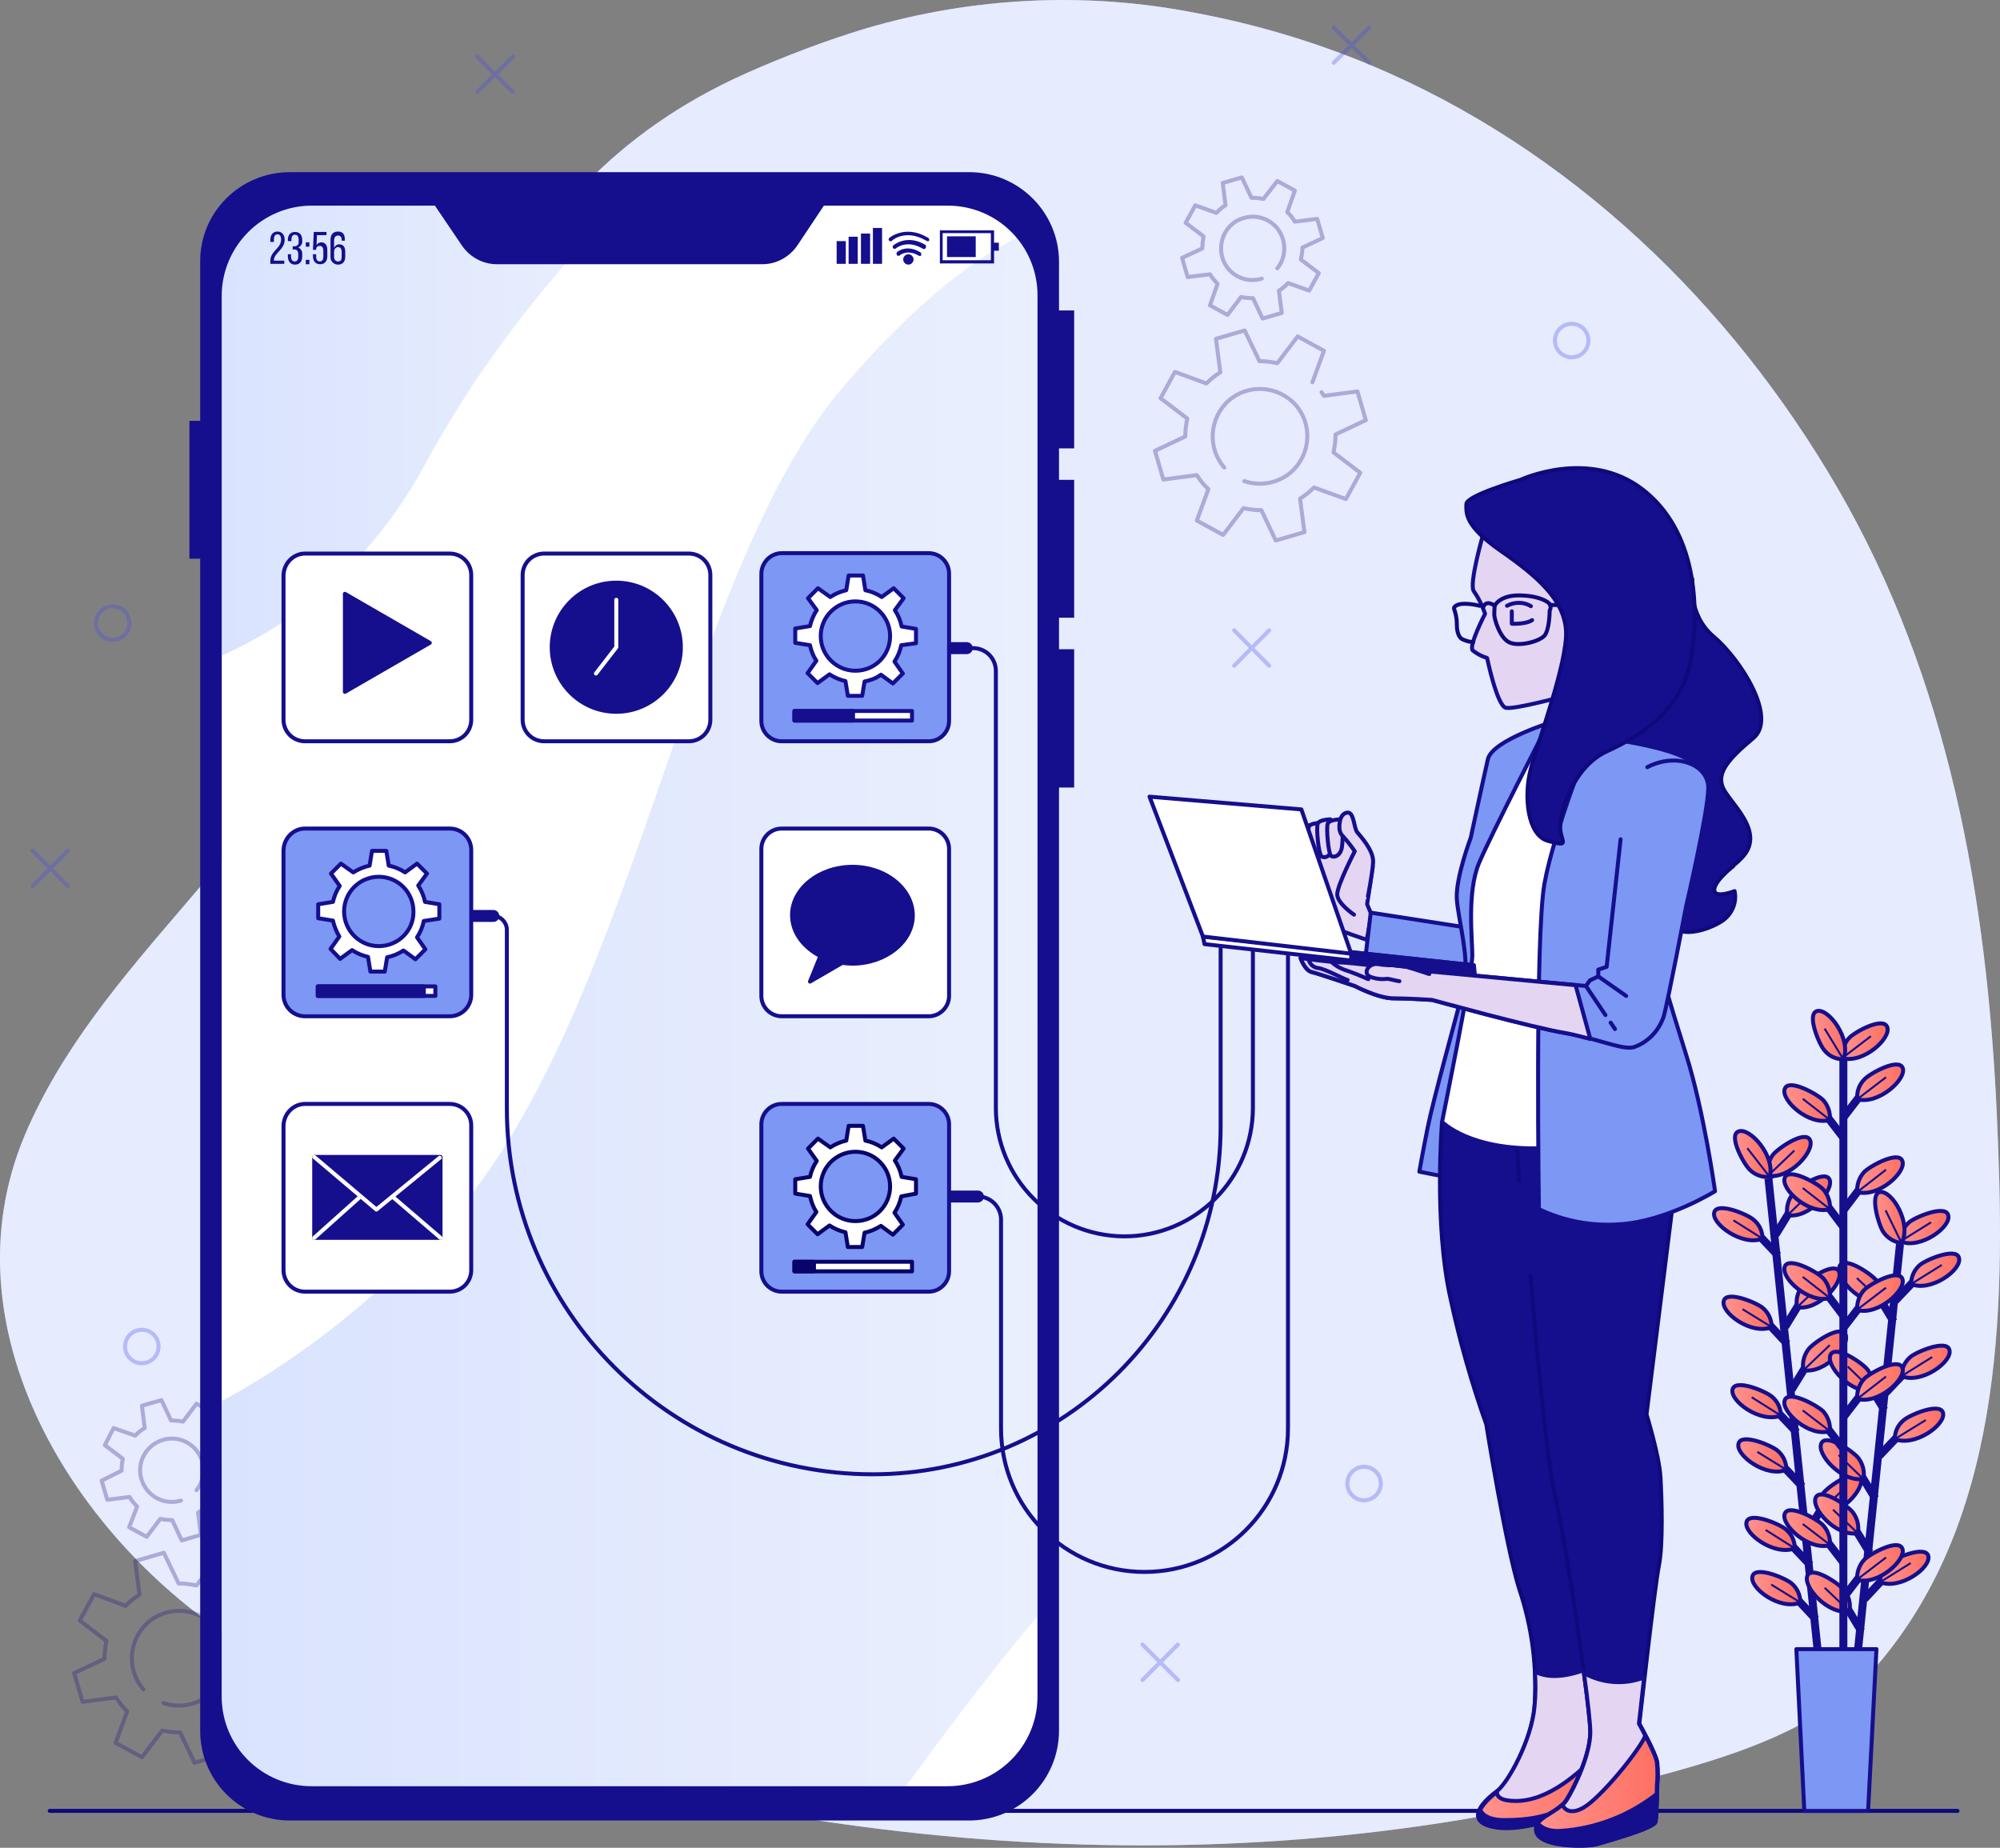 <svg xmlns="http://www.w3.org/2000/svg" xmlns:xlink="http://www.w3.org/1999/xlink" id="Layer_1" data-name="Layer 1" viewBox="0 0 501.84 463.65"><rect x="0" y="0" width="501.84" height="463.65" fill="#808080" stroke="none"/><defs><style>      .cls-1 {        fill: #acbdf9;      }      .cls-1, .cls-2, .cls-3, .cls-4, .cls-5, .cls-6 {        stroke-width: 0px;      }      .cls-7 {        fill: #09046a;      }      .cls-7, .cls-8, .cls-9, .cls-10, .cls-11, .cls-12, .cls-13, .cls-14, .cls-15, .cls-16, .cls-17, .cls-18, .cls-19, .cls-20, .cls-21, .cls-22 {        stroke-linecap: round;        stroke-linejoin: round;      }      .cls-7, .cls-22 {        stroke: #09046a;      }      .cls-8 {        stroke-width: 3px;      }      .cls-8, .cls-23, .cls-24, .cls-25, .cls-26, .cls-27, .cls-28, .cls-29, .cls-11, .cls-30, .cls-31, .cls-32, .cls-33, .cls-34, .cls-35, .cls-36, .cls-37, .cls-38, .cls-39, .cls-12, .cls-40, .cls-41, .cls-42, .cls-14, .cls-15, .cls-43, .cls-44, .cls-45, .cls-16, .cls-46, .cls-17, .cls-47, .cls-48, .cls-19, .cls-49, .cls-50, .cls-51, .cls-52, .cls-53, .cls-54, .cls-55, .cls-56, .cls-57, .cls-58, .cls-59 {        stroke: #150f8e;      }      .cls-8, .cls-9, .cls-10, .cls-41, .cls-13, .cls-16, .cls-20, .cls-21, .cls-52 {        fill: none;      }      .cls-23 {        fill: url(#linear-gradient-29);      }      .cls-24 {        fill: url(#linear-gradient-37);      }      .cls-2 {        fill: url(#linear-gradient);      }      .cls-25 {        fill: url(#linear-gradient-21);      }      .cls-26 {        fill: url(#linear-gradient-22);      }      .cls-9 {        stroke-width: 1px;      }      .cls-9, .cls-10 {        stroke: #4246ea;      }      .cls-27 {        fill: url(#linear-gradient-10);      }      .cls-28 {        fill: url(#linear-gradient-9);      }      .cls-29 {        fill: url(#linear-gradient-32);      }      .cls-11 {        fill: url(#linear-gradient-39);      }      .cls-30 {        fill: url(#linear-gradient-19);      }      .cls-31 {        fill: url(#linear-gradient-13);      }      .cls-32 {        fill: url(#linear-gradient-18);      }      .cls-33 {        fill: url(#linear-gradient-26);      }      .cls-3 {        opacity: .7;      }      .cls-3, .cls-17, .cls-4, .cls-22 {        fill: #fff;      }      .cls-3, .cls-20 {        isolation: isolate;      }      .cls-34 {        fill: url(#linear-gradient-11);      }      .cls-35 {        fill: url(#linear-gradient-15);      }      .cls-36 {        fill: url(#linear-gradient-24);      }      .cls-37 {        fill: url(#linear-gradient-27);      }      .cls-38 {        fill: url(#linear-gradient-28);      }      .cls-39 {        fill: url(#linear-gradient-17);      }      .cls-12, .cls-18, .cls-6 {        fill: #150f8e;      }      .cls-40 {        fill: url(#linear-gradient-30);      }      .cls-41 {        stroke-width: .5px;      }      .cls-13 {        stroke: #fff;      }      .cls-42 {        fill: url(#linear-gradient-35);      }      .cls-14 {        fill: url(#linear-gradient-38);      }      .cls-15 {        fill: #e4d6f2;      }      .cls-43 {        fill: url(#linear-gradient-8);      }      .cls-44 {        fill: url(#linear-gradient-31);      }      .cls-60, .cls-20 {        opacity: .3;      }      .cls-45 {        fill: url(#linear-gradient-23);      }      .cls-46 {        fill: url(#linear-gradient-6);      }      .cls-47 {        fill: url(#linear-gradient-34);      }      .cls-5 {        fill: url(#linear-gradient-2);      }      .cls-18, .cls-21 {        stroke: #0f097d;      }      .cls-48 {        fill: url(#linear-gradient-12);      }      .cls-19 {        fill: #7d97f4;      }      .cls-49 {        fill: url(#linear-gradient-5);      }      .cls-50 {        fill: url(#linear-gradient-36);      }      .cls-51 {        fill: url(#linear-gradient-20);      }      .cls-20 {        stroke: #23117f;      }      .cls-52 {        stroke-width: 2px;      }      .cls-53 {        fill: url(#linear-gradient-25);      }      .cls-54 {        fill: url(#linear-gradient-14);      }      .cls-55 {        fill: url(#linear-gradient-3);      }      .cls-56 {        fill: url(#linear-gradient-16);      }      .cls-57 {        fill: url(#linear-gradient-33);      }      .cls-58 {        fill: url(#linear-gradient-4);      }      .cls-59 {        fill: url(#linear-gradient-7);      }    </style><linearGradient id="linear-gradient" x1="-78.64" y1="870.01" x2="125.96" y2="870.01" gradientTransform="translate(134.37 -616.11)" gradientUnits="userSpaceOnUse"><stop offset="0" stop-color="#dae3fe"></stop><stop offset="1" stop-color="#e9effd"></stop></linearGradient><linearGradient id="linear-gradient-2" x1="-78.74" y1="724.16" x2="21.06" y2="724.16" gradientTransform="translate(134.37 -616.11)" gradientUnits="userSpaceOnUse"><stop offset="0" stop-color="#dae3fe"></stop><stop offset="1" stop-color="#e9effd"></stop></linearGradient><linearGradient id="linear-gradient-3" x1="-11.63" y1="710.21" x2=".53" y2="710.21" gradientTransform="translate(449.8 -325.33)" gradientUnits="userSpaceOnUse"><stop offset="0" stop-color="#ff928e"></stop><stop offset="1" stop-color="#fe7062"></stop></linearGradient><linearGradient id="linear-gradient-4" x1="-10.2" y1="723.83" x2="1.94" y2="723.83" gradientTransform="translate(449.8 -325.33)" gradientUnits="userSpaceOnUse"><stop offset="0" stop-color="#ff928e"></stop><stop offset="1" stop-color="#fe7062"></stop></linearGradient><linearGradient id="linear-gradient-5" x1="-15.11" y1="676.91" x2="-2.95" y2="676.91" gradientTransform="translate(449.8 -325.33)" gradientUnits="userSpaceOnUse"><stop offset="0" stop-color="#ff928e"></stop><stop offset="1" stop-color="#fe7062"></stop></linearGradient><linearGradient id="linear-gradient-6" x1="-13.67" y1="690.53" x2="-1.54" y2="690.53" gradientTransform="translate(449.8 -325.33)" gradientUnits="userSpaceOnUse"><stop offset="0" stop-color="#ff928e"></stop><stop offset="1" stop-color="#fe7062"></stop></linearGradient><linearGradient id="linear-gradient-7" x1="-17.41" y1="654.73" x2="-5.27" y2="654.73" gradientTransform="translate(449.8 -325.33)" gradientUnits="userSpaceOnUse"><stop offset="0" stop-color="#ff928e"></stop><stop offset="1" stop-color="#fe7062"></stop></linearGradient><linearGradient id="linear-gradient-8" x1="-19.74" y1="632.51" x2="-7.58" y2="632.51" gradientTransform="translate(449.8 -325.33)" gradientUnits="userSpaceOnUse"><stop offset="0" stop-color="#ff928e"></stop><stop offset="1" stop-color="#fe7062"></stop></linearGradient><linearGradient id="linear-gradient-9" x1="6.4" y1="700.27" x2="17.18" y2="700.27" gradientTransform="translate(449.8 -325.33)" gradientUnits="userSpaceOnUse"><stop offset="0" stop-color="#ff928e"></stop><stop offset="1" stop-color="#fe7062"></stop></linearGradient><linearGradient id="linear-gradient-10" x1="2.64" y1="664.32" x2="13.43" y2="664.32" gradientTransform="translate(449.8 -325.33)" gradientUnits="userSpaceOnUse"><stop offset="0" stop-color="#ff928e"></stop><stop offset="1" stop-color="#fe7062"></stop></linearGradient><linearGradient id="linear-gradient-11" x1="1.01" y1="648.52" x2="11.8" y2="648.52" gradientTransform="translate(449.8 -325.33)" gradientUnits="userSpaceOnUse"><stop offset="0" stop-color="#ff928e"></stop><stop offset="1" stop-color="#fe7062"></stop></linearGradient><linearGradient id="linear-gradient-12" x1="-1.42" y1="625.42" x2="9.37" y2="625.42" gradientTransform="translate(449.8 -325.33)" gradientUnits="userSpaceOnUse"><stop offset="0" stop-color="#ff928e"></stop><stop offset="1" stop-color="#fe7062"></stop></linearGradient><linearGradient id="linear-gradient-13" x1="-6.25" y1="615.52" x2="4.54" y2="615.52" gradientTransform="translate(449.8 -325.33)" gradientUnits="userSpaceOnUse"><stop offset="0" stop-color="#ff928e"></stop><stop offset="1" stop-color="#fe7062"></stop></linearGradient><linearGradient id="linear-gradient-14" x1="-14.48" y1="614.89" x2="-5.52" y2="614.89" gradientTransform="translate(449.8 -325.33)" gradientUnits="userSpaceOnUse"><stop offset="0" stop-color="#ff928e"></stop><stop offset="1" stop-color="#fe7062"></stop></linearGradient><linearGradient id="linear-gradient-15" x1="3.62" y1="724.82" x2="14.4" y2="724.82" gradientTransform="translate(449.8 -325.33)" gradientUnits="userSpaceOnUse"><stop offset="0" stop-color="#ff928e"></stop><stop offset="1" stop-color="#fe7062"></stop></linearGradient><linearGradient id="linear-gradient-16" x1="7.07" y1="691.61" x2="17.86" y2="691.61" gradientTransform="translate(449.8 -325.33)" gradientUnits="userSpaceOnUse"><stop offset="0" stop-color="#ff928e"></stop><stop offset="1" stop-color="#fe7062"></stop></linearGradient><linearGradient id="linear-gradient-17" x1="5.65" y1="705.22" x2="16.44" y2="705.22" gradientTransform="translate(449.8 -325.33)" gradientUnits="userSpaceOnUse"><stop offset="0" stop-color="#ff928e"></stop><stop offset="1" stop-color="#fe7062"></stop></linearGradient><linearGradient id="linear-gradient-18" x1="9.37" y1="669.42" x2="20.16" y2="669.42" gradientTransform="translate(449.8 -325.33)" gradientUnits="userSpaceOnUse"><stop offset="0" stop-color="#ff928e"></stop><stop offset="1" stop-color="#fe7062"></stop></linearGradient><linearGradient id="linear-gradient-19" x1="11.7" y1="647.12" x2="22.49" y2="647.12" gradientTransform="translate(449.8 -325.33)" gradientUnits="userSpaceOnUse"><stop offset="0" stop-color="#ff928e"></stop><stop offset="1" stop-color="#fe7062"></stop></linearGradient><linearGradient id="linear-gradient-20" x1="21.96" y1="718.71" x2="34.12" y2="718.71" gradientTransform="translate(449.8 -325.33)" gradientUnits="userSpaceOnUse"><stop offset="0" stop-color="#ff928e"></stop><stop offset="1" stop-color="#fe7062"></stop></linearGradient><linearGradient id="linear-gradient-21" x1="25.65" y1="682.81" x2="37.8" y2="682.81" gradientTransform="translate(449.8 -325.33)" gradientUnits="userSpaceOnUse"><stop offset="0" stop-color="#ff928e"></stop><stop offset="1" stop-color="#fe7062"></stop></linearGradient><linearGradient id="linear-gradient-22" x1="27.32" y1="667.03" x2="39.46" y2="667.03" gradientTransform="translate(449.8 -325.33)" gradientUnits="userSpaceOnUse"><stop offset="0" stop-color="#ff928e"></stop><stop offset="1" stop-color="#fe7062"></stop></linearGradient><linearGradient id="linear-gradient-23" x1="29.73" y1="643.93" x2="41.87" y2="643.93" gradientTransform="translate(449.8 -325.33)" gradientUnits="userSpaceOnUse"><stop offset="0" stop-color="#ff928e"></stop><stop offset="1" stop-color="#fe7062"></stop></linearGradient><linearGradient id="linear-gradient-24" x1="27.02" y1="633.23" x2="39.16" y2="633.23" gradientTransform="translate(449.8 -325.33)" gradientUnits="userSpaceOnUse"><stop offset="0" stop-color="#ff928e"></stop><stop offset="1" stop-color="#fe7062"></stop></linearGradient><linearGradient id="linear-gradient-25" x1="20.71" y1="630.83" x2="28.05" y2="630.83" gradientTransform="translate(449.8 -325.33)" gradientUnits="userSpaceOnUse"><stop offset="0" stop-color="#ff928e"></stop><stop offset="1" stop-color="#fe7062"></stop></linearGradient><linearGradient id="linear-gradient-26" x1="-2.12" y1="708.76" x2="9.37" y2="708.76" gradientTransform="translate(449.8 -325.33)" gradientUnits="userSpaceOnUse"><stop offset="0" stop-color="#ff928e"></stop><stop offset="1" stop-color="#fe7062"></stop></linearGradient><linearGradient id="linear-gradient-27" x1="-2.12" y1="680.23" x2="9.37" y2="680.23" gradientTransform="translate(449.8 -325.33)" gradientUnits="userSpaceOnUse"><stop offset="0" stop-color="#ff928e"></stop><stop offset="1" stop-color="#fe7062"></stop></linearGradient><linearGradient id="linear-gradient-28" x1="-2.12" y1="646.76" x2="9.37" y2="646.76" gradientTransform="translate(449.8 -325.33)" gradientUnits="userSpaceOnUse"><stop offset="0" stop-color="#ff928e"></stop><stop offset="1" stop-color="#fe7062"></stop></linearGradient><linearGradient id="linear-gradient-29" x1="-2.12" y1="624.46" x2="9.37" y2="624.46" gradientTransform="translate(449.8 -325.33)" gradientUnits="userSpaceOnUse"><stop offset="0" stop-color="#ff928e"></stop><stop offset="1" stop-color="#fe7062"></stop></linearGradient><linearGradient id="linear-gradient-30" x1="-2.12" y1="602.11" x2="9.37" y2="602.11" gradientTransform="translate(449.8 -325.33)" gradientUnits="userSpaceOnUse"><stop offset="0" stop-color="#ff928e"></stop><stop offset="1" stop-color="#fe7062"></stop></linearGradient><linearGradient id="linear-gradient-31" x1="16.2" y1="717.49" x2="27.68" y2="717.49" gradientTransform="translate(449.8 -325.33)" gradientUnits="userSpaceOnUse"><stop offset="0" stop-color="#ff928e"></stop><stop offset="1" stop-color="#fe7062"></stop></linearGradient><linearGradient id="linear-gradient-32" x1="16.2" y1="672.09" x2="27.68" y2="672.09" gradientTransform="translate(449.8 -325.33)" gradientUnits="userSpaceOnUse"><stop offset="0" stop-color="#ff928e"></stop><stop offset="1" stop-color="#fe7062"></stop></linearGradient><linearGradient id="linear-gradient-33" x1="16.2" y1="649.79" x2="27.68" y2="649.79" gradientTransform="translate(449.8 -325.33)" gradientUnits="userSpaceOnUse"><stop offset="0" stop-color="#ff928e"></stop><stop offset="1" stop-color="#fe7062"></stop></linearGradient><linearGradient id="linear-gradient-34" x1="16.2" y1="620.19" x2="27.68" y2="620.19" gradientTransform="translate(449.8 -325.33)" gradientUnits="userSpaceOnUse"><stop offset="0" stop-color="#ff928e"></stop><stop offset="1" stop-color="#fe7062"></stop></linearGradient><linearGradient id="linear-gradient-35" x1="16.2" y1="596.89" x2="27.7" y2="596.89" gradientTransform="translate(449.8 -325.33)" gradientUnits="userSpaceOnUse"><stop offset="0" stop-color="#ff928e"></stop><stop offset="1" stop-color="#fe7062"></stop></linearGradient><linearGradient id="linear-gradient-36" x1="12.39" y1="586.59" x2="23.89" y2="586.59" gradientTransform="translate(449.8 -325.33)" gradientUnits="userSpaceOnUse"><stop offset="0" stop-color="#ff928e"></stop><stop offset="1" stop-color="#fe7062"></stop></linearGradient><linearGradient id="linear-gradient-37" x1="5.11" y1="585.05" x2="13.22" y2="585.05" gradientTransform="translate(449.8 -325.33)" gradientUnits="userSpaceOnUse"><stop offset="0" stop-color="#ff928e"></stop><stop offset="1" stop-color="#fe7062"></stop></linearGradient><linearGradient id="linear-gradient-38" x1="371.04" y1="1064.27" x2="403.94" y2="1064.27" gradientTransform="translate(0 -616.11)" gradientUnits="userSpaceOnUse"><stop offset="0" stop-color="#ff928e"></stop><stop offset="1" stop-color="#fe7062"></stop></linearGradient><linearGradient id="linear-gradient-39" x1="385.43" y1="1065.44" x2="415.83" y2="1065.44" gradientTransform="translate(0 -616.11)" gradientUnits="userSpaceOnUse"><stop offset="0" stop-color="#ff928e"></stop><stop offset="1" stop-color="#fe7062"></stop></linearGradient></defs><g id="freepik--background-simple--inject-17"><path id="Path_194107" data-name="Path 194107" class="cls-1" d="m457.52,429.34c5.5-3.5,10.5-7.8,14.7-12.9,31.3-37.9,30.9-91.3,28.8-137.3-2.5-54.3-12.1-108.7-39.9-156.6-26.8-46.2-67.2-85.4-117.7-106.4-14-5.8-28.5-10.1-43.4-12.9-27.5-5.4-55.9-4-82.8,3.9-10.2,3.1-20.2,6.9-29.9,11.2-66.4,29.6-75.6,90.6-101.5,151.7-18.3,43.3-61.3,71.5-79.6,114.8-20.4,48.5,12.4,101.5,54.1,127.6,9.6,6,19.8,10.9,30.4,14.8,99.3,36.5,211.3,47.8,314.7,21.2,17.5-4.6,36.8-9.3,52.1-19.1Z"></path><path id="Path_194108" data-name="Path 194108" class="cls-3" d="m457.52,429.34c5.5-3.5,10.5-7.8,14.7-12.9,31.3-37.9,30.9-91.3,28.8-137.3-2.5-54.3-12.1-108.7-39.9-156.6-26.8-46.2-67.2-85.4-117.7-106.4-14-5.8-28.5-10.1-43.4-12.9-27.5-5.4-55.9-4-82.8,3.9-10.2,3.1-20.2,6.9-29.9,11.2-66.4,29.6-75.6,90.6-101.5,151.7-18.3,43.3-61.3,71.5-79.6,114.8-20.4,48.5,12.4,101.5,54.1,127.6,9.6,6,19.8,10.9,30.4,14.8,99.3,36.5,211.3,47.8,314.7,21.2,17.5-4.6,36.8-9.3,52.1-19.1Z"></path></g><g id="freepik--Graphics--inject-17"><g id="Group_120753" data-name="Group 120753" class="cls-60"><circle id="Ellipse_41832" data-name="Ellipse 41832" class="cls-10" cx="394.37" cy="85.45" r="4.2"></circle><circle id="Ellipse_41833" data-name="Ellipse 41833" class="cls-10" cx="28.27" cy="156.35" r="4.2"></circle><circle id="Ellipse_41834" data-name="Ellipse 41834" class="cls-10" cx="342.27" cy="372.25" r="4.2"></circle><circle id="Ellipse_41835" data-name="Ellipse 41835" class="cls-9" cx="35.58" cy="337.85" r="4.2" transform="translate(-302.59 370.26) rotate(-89.46)"></circle><line id="Line_1298" data-name="Line 1298" class="cls-10" x1="318.47" y1="158.15" x2="309.67" y2="167.05"></line><line id="Line_1299" data-name="Line 1299" class="cls-10" x1="318.47" y1="167.05" x2="309.67" y2="158.15"></line><line id="Line_1300" data-name="Line 1300" class="cls-10" x1="286.67" y1="412.65" x2="295.57" y2="421.55"></line><line id="Line_1301" data-name="Line 1301" class="cls-10" x1="295.57" y1="412.65" x2="286.67" y2="421.55"></line><line id="Line_1302" data-name="Line 1302" class="cls-10" x1="8.17" y1="213.45" x2="17.07" y2="222.35"></line><line id="Line_1303" data-name="Line 1303" class="cls-10" x1="17.07" y1="213.45" x2="8.17" y2="222.35"></line><line id="Line_1304" data-name="Line 1304" class="cls-10" x1="334.67" y1="6.95" x2="343.57" y2="15.75"></line><line id="Line_1305" data-name="Line 1305" class="cls-10" x1="343.57" y1="6.95" x2="334.67" y2="15.75"></line><line id="Line_1306" data-name="Line 1306" class="cls-10" x1="119.77" y1="14.25" x2="128.67" y2="23.05"></line><line id="Line_1307" data-name="Line 1307" class="cls-10" x1="128.67" y1="14.25" x2="119.77" y2="23.05"></line></g></g><g id="freepik--Gears--inject-17"><path id="Path_194109" data-name="Path 194109" class="cls-20" d="m58.11,402.62l2.9-7.9-6.6-3.6-5.1,6.7c-1.5-.3-3-.5-4.5-.5l-3.7-7.7-7.2,2.1,1.1,8.4c-1.3.8-2.5,1.8-3.5,2.8l-7.9-2.9-3.6,6.6,6.7,5.1c-.3,1.5-.5,3-.5,4.5l-7.6,3.6,2.1,7.2,8.4-1.1c.8,1.3,1.8,2.5,2.8,3.5l-2.9,7.9,6.6,3.6,5.1-6.7c1.5.3,3,.5,4.5.5l3.6,7.6,7.2-2.1-1.1-8.4c1.3-.8,2.5-1.8,3.5-2.8l7.9,2.9,3.6-6.6-6.7-5.1c.3-1.5.5-3,.5-4.5l7.6-3.6-2.1-7.2-8.4,1.1c-.2-.3-.4-.6-.6-.9m-24.2,18.8c-4.3-4.9-3.8-12.4,1.1-16.8,4.9-4.3,12.4-3.8,16.8,1.1,4.4,4.9,3.8,12.4-1.1,16.8-3.2,2.8-7.7,3.7-11.8,2.3"></path><path id="Path_194110" data-name="Path 194110" class="cls-20" d="m32.41,383.22l4.4,2.4,3.4-4.5c1,.2,2,.3,3,.3l2.4,5.1,4.8-1.4-.7-5.6c.9-.5,1.7-1.2,2.4-1.9l5.2,2,2.4-4.4-4.5-3.4c.2-1,.3-2,.3-3l5.1-2.4-1.4-4.8-5.6.7c-.5-.9-1.2-1.7-1.9-2.4l2-5.3-4.4-2.4-3.4,4.5c-1-.2-2-.3-3-.3l-2.4-5.1-4.9,1.4.7,5.6c-.9.5-1.7,1.2-2.4,1.9l-5.4-1.9-2.2,4.3,4.5,3.4c-.2,1-.3,2-.3,3l-5,2.5,1.4,4.8,5.6-.7c.5.9,1.2,1.7,1.9,2.4l-2,5.2Zm13-6.7c-4.2,1.3-8.6-1.1-9.9-5.3-1.3-4.2,1.1-8.6,5.3-9.9,4.2-1.3,8.6,1.1,9.9,5.3.6,2,.4,4.2-.6,6.1-.2.4-.5.8-.8,1.2"></path><path id="Path_194111" data-name="Path 194111" class="cls-20" d="m329.31,95.92l2.9-7.9-6.6-3.6-5.1,6.7c-1.5-.3-3-.5-4.5-.5l-3.7-7.7-7.2,2.1,1.1,8.4c-1.3.8-2.5,1.8-3.5,2.8l-7.9-2.9-3.6,6.6,6.7,5.1c-.3,1.5-.5,3-.5,4.5l-7.6,3.6,2.1,7.2,8.4-1.1c.8,1.3,1.8,2.5,2.9,3.5l-2.9,7.9,6.6,3.6,5.1-6.7c1.5.3,3,.5,4.5.5l3.6,7.6,7.2-2.1-1.1-8.4c1.3-.8,2.5-1.8,3.5-2.8l8,2.9,3.6-6.6-6.7-5.1c.3-1.5.5-3,.5-4.5l7.6-3.6-2.1-7.2-8.4,1.1c-.2-.3-.4-.6-.6-.9m-24.4,18.9c-4.3-4.9-3.8-12.4,1.1-16.8,4.9-4.3,12.4-3.8,16.8,1.1,4.3,4.9,3.8,12.4-1.1,16.8-3.2,2.8-7.7,3.7-11.8,2.3"></path><path id="Path_194112" data-name="Path 194112" class="cls-20" d="m303.61,76.62l4.4,2.4,3.4-4.5c1,.2,2,.3,3,.3l2.4,5.1,4.8-1.4-.7-5.6c.9-.5,1.6-1.2,2.3-1.9l5.3,1.9,2.4-4.4-4.5-3.4c.2-1,.4-2,.4-3l5.1-2.4-1.4-4.8-5.6.7c-.5-.9-1.2-1.7-1.9-2.4l1.9-5.4-4.4-2.4-3.5,4.5c-1-.2-2-.3-3-.3l-2.4-5.1-4.8,1.4.7,5.6c-.9.5-1.6,1.2-2.3,1.9l-5.3-1.9-2.4,4.4,4.5,3.4c-.2,1-.3,2-.3,3l-5.1,2.4,1.4,4.8,5.6-.7c.5.9,1.2,1.6,1.9,2.4l-1.9,5.4Zm13-6.7c-4.2,1.3-8.7-1.1-9.9-5.3-1.2-4.2,1.1-8.7,5.3-9.9,4.2-1.3,8.7,1.1,9.9,5.3.6,2,.4,4.3-.6,6.1-.2.4-.5.8-.8,1.2"></path></g><g id="freepik--Floor--inject-17"><line id="Line_1308" data-name="Line 1308" class="cls-21" x1="12.48" y1="454.38" x2="491.18" y2="454.38"></line></g><g id="freepik--Device--inject-17"><path id="Rectangle_13145" data-name="Rectangle 13145" class="cls-4" d="m55.63,427.8V72.1c0-11.3,9.2-20.5,20.5-20.5h163.6c11.3,0,20.5,9.2,20.5,20.5v355.7c0,11.3-9.2,20.5-20.5,20.5H76.13c-11.3,0-20.5-9.2-20.5-20.5Z"></path><path id="Path_194113" data-name="Path 194113" class="cls-2" d="m260.23,73c0-4.9-1.7-9.7-4.8-13.5-10.2,5-24.9,15.5-43.8,37.5-40.7,47.4-53.2,162.1-101.4,212-20.6,21.4-39.6,34.5-54.5,42.5v75.4c0,11.8,9.6,21.4,21.4,21.4h150c1-1.2,1.9-2.5,2.9-3.8,11.3-15.5,21.6-28.6,30.3-39l-.1-332.5Z"></path><path id="Path_194114" data-name="Path 194114" class="cls-5" d="m55.63,73v91.5c16.7-7.4,36.8-21.6,51.2-48.3,14.7-27.2,33.5-49.3,48.6-64.6h-78.4c-11.8,0-21.4,9.6-21.4,21.4Z"></path><path id="Path_194115" data-name="Path 194115" class="cls-6" d="m71.43,60.2c0,2.4-2.7,3.3-2.7,5.1v.1h2.6v.8h-3.5v-.7c0-2.6,2.7-3.1,2.7-5.4,0-.8-.3-1.3-.9-1.3s-.9.5-.9,1.2v.7h-.9v-.5c0-1.2.6-2.1,1.8-2.1s1.8.9,1.8,2.1Z"></path><path id="Path_194116" data-name="Path 194116" class="cls-6" d="m75.83,60.2v.2c.1.7-.3,1.4-1,1.7.7.3,1.1,1,1,1.7v.6c0,1.2-.6,2-1.8,2s-1.8-.9-1.8-2.1v-.5h.8v.6c0,.7.3,1.2.9,1.2s.9-.4.9-1.2v-.6c0-.8-.3-1.2-1-1.2h-.4v-.8h.5c.5,0,1-.4,1-.9v-.7c0-.8-.3-1.3-.9-1.3s-.9.4-.9,1.2v.4h-.9v-.3c0-1.2.6-2,1.8-2s1.8.8,1.8,2Z"></path><path id="Path_194117" data-name="Path 194117" class="cls-6" d="m77.63,60.8v1.1h-.9v-1.1h.9Zm0,4.4v1.1h-.9v-1.1h.9Z"></path><path id="Path_194118" data-name="Path 194118" class="cls-6" d="m79.43,61.5c.2-.4.7-.7,1.2-.7,1,0,1.5.8,1.5,1.9v1.6c0,1.2-.6,2-1.8,2s-1.8-.8-1.8-2v-.5h.8v.6c0,.7.3,1.2.9,1.2s.9-.4.9-1.2v-1.5c0-.7-.3-1.2-.9-1.2-.5,0-.9.3-.9.8h0v.2h-.8l.2-4.5h3.2v.8h-2.4l-.1,2.5Z"></path><path id="Path_194119" data-name="Path 194119" class="cls-6" d="m86.53,60.2v.2h-.8v-.2c0-.7-.3-1.1-.9-1.1s-1,.4-1,1.3v1.8c.2-.5.7-.9,1.3-.9,1.1,0,1.5.8,1.5,1.9v1.2c0,1.2-.6,2-1.8,2-1,0-1.8-.7-1.9-1.7v-4.5c0-1.3.6-2.1,1.9-2.1s1.7.8,1.7,2.1Zm-2.7,3v1.2c0,.7.3,1.2,1,1.2s.9-.4.9-1.2v-1.2c0-.7-.3-1.2-.9-1.2s-1,.5-1,1.2h0Z"></path><rect id="Rectangle_13146" data-name="Rectangle 13146" class="cls-6" x="209.93" y="60.5" width="2.3" height="5.7"></rect><rect id="Rectangle_13147" data-name="Rectangle 13147" class="cls-6" x="212.93" y="59.4" width="2.3" height="6.8"></rect><rect id="Rectangle_13148" data-name="Rectangle 13148" class="cls-6" x="216.03" y="58.6" width="2.3" height="7.6"></rect><rect id="Rectangle_13149" data-name="Rectangle 13149" class="cls-6" x="219.03" y="57.2" width="2.3" height="9"></rect><path id="Path_194120" data-name="Path 194120" class="cls-6" d="m249.43,66.1h-13.6v-8.3h13.6v8.3Zm-12.9-.8h12.1v-6.8h-12.1v6.8Z"></path><rect id="Rectangle_13150" data-name="Rectangle 13150" class="cls-6" x="237.63" y="59.3" width="7.2" height="5.2"></rect><rect id="Rectangle_13151" data-name="Rectangle 13151" class="cls-6" x="248.93" y="60.9" width="1.7" height="2"></rect><path id="Path_194121" data-name="Path 194121" class="cls-6" d="m230.73,64.2c-.1,0-.2,0-.3-.1-2.8-1.6-4.6-.1-4.7,0-.2.2-.5.1-.7-.1-.1-.2-.1-.5,0-.7.1-.1,2.4-2.1,5.9,0,.2.1.3.4.2.7h0c0,.2-.2.3-.4.2h0Z"></path><path id="Path_194122" data-name="Path 194122" class="cls-6" d="m231.83,62.5c-.1,0-.2,0-.3-.1-4-2.4-6.7-.1-6.7-.1-.2.2-.5.2-.7,0s-.2-.5,0-.7l.1-.1s3.3-2.8,7.9-.1c.2.1.3.4.2.7h0c-.1.3-.3.4-.5.4Z"></path><path id="Path_194123" data-name="Path 194123" class="cls-6" d="m232.73,60.5c-.1,0-.2,0-.3-.1-5.1-3-8.5-.2-8.6,0-.2.2-.5.2-.7,0h0c-.2-.2-.2-.5,0-.7,0,0,4.1-3.5,9.8,0,.2.1.3.4.2.7h0c-.1.1-.2.2-.4.1Z"></path><path id="Path_194124" data-name="Path 194124" class="cls-6" d="m229.23,65.1c0,.7-.6,1.3-1.3,1.3s-1.3-.6-1.3-1.3.6-1.3,1.3-1.3h0c.7,0,1.3.6,1.3,1.3Z"></path><path id="Path_194125" data-name="Path 194125" class="cls-6" d="m265.73,65.7v12.2h3.8v34.6h-3.8v7.9h3.8v34.6h-3.8v7.9h3.8v34.7h-3.8v236.6c0,12.5-10.1,22.6-22.6,22.6H72.73c-12.5,0-22.5-10.1-22.5-22.5h0V140.2h-2.7v-34.6h2.7v-39.9c-.1-12.4,10-22.5,22.5-22.5h170.5c12.4,0,22.5,10.1,22.5,22.5h0Zm-59-14.1l-6.6,9.9c-2,3-5.3,4.8-8.9,4.8h-66.5c-3.6,0-6.9-1.8-8.9-4.8l-6.7-9.9h-30.9c-12.4,0-22.5,10.1-22.6,22.5v351.6c0,12.5,10.1,22.5,22.6,22.5h159.5c12.5,0,22.6-10.1,22.6-22.5h0V74.1c0-12.5-10.1-22.5-22.5-22.5h-31.1Z"></path></g><g id="freepik--Cables--inject-17"><path id="Path_194126" data-name="Path 194126" class="cls-16" d="m242.58,162.63h1.6c3.2,0,5.7,2.6,5.7,5.7h0v109.6c0,17.8,14.4,32.2,32.2,32.3h0c17.8,0,32.3-14.4,32.3-32.3v-40.2"></path><line id="Line_1309" data-name="Line 1309" class="cls-8" x1="237.78" y1="162.63" x2="242.58" y2="162.63"></line><path id="Path_194127" data-name="Path 194127" class="cls-16" d="m123.78,229.83c1.8,0,3.3,1.5,3.4,3.3v44.9c0,50.7,41.1,91.9,91.8,91.9h0c48.2,0,87.3-39.1,87.3-87.3h0v-44.6"></path><line id="Line_1310" data-name="Line 1310" class="cls-8" x1="118.48" y1="229.83" x2="123.78" y2="229.83"></line><path id="Path_194128" data-name="Path 194128" class="cls-16" d="m245.38,300.23c3.2,0,5.8,2.6,5.8,5.8v52.4c0,19.9,16.1,36,36,36h0c19.9,0,36-16.1,36-36v-119.2"></path><line id="Line_1311" data-name="Line 1311" class="cls-8" x1="238.58" y1="300.23" x2="245.38" y2="300.23"></line></g><path id="Rectangle_13152" data-name="Rectangle 13152" class="cls-19" d="m196.14,138.8h36.9c2.8,0,5.1,2.3,5.1,5.1v37c0,2.8-2.3,5.1-5.1,5.1h-36.9c-2.8,0-5.1-2.3-5.1-5.1v-36.9c0-2.8,2.3-5.2,5.1-5.2Z"></path><path id="Path_194129" data-name="Path 194129" class="cls-17" d="m229.84,161.4v-3.6l-3.6-.6c-.3-1.5-.9-2.9-1.7-4.1l2.2-3-2.5-2.5-3,2.2c-1.2-.8-2.6-1.4-4.1-1.7l-.6-3.7h-3.6l-.6,3.7c-1.4.3-2.8.9-4,1.7l-3.1-2.2-2.5,2.5,2.2,3c-.8,1.2-1.4,2.6-1.7,4l-3.7.6v3.6l3.7.6c.3,1.4.8,2.7,1.6,3.9l-2.2,3.1,2.5,2.5,3-2.2c1.2.8,2.6,1.4,4,1.7l.6,3.7h3.6l.6-3.6c1.5-.3,2.9-.8,4.1-1.7l3,2.2,2.5-2.5-2.1-3c.8-1.2,1.4-2.6,1.7-4.1l3.7-.5Zm-15.2,6.9c-4.8,0-8.7-3.9-8.7-8.7s3.9-8.7,8.7-8.7,8.7,3.9,8.7,8.7-3.8,8.7-8.7,8.7h0Z"></path><rect id="Rectangle_13153" data-name="Rectangle 13153" class="cls-17" x="199.34" y="178.4" width="29.5" height="2.4"></rect><rect id="Rectangle_13154" data-name="Rectangle 13154" class="cls-12" x="199.34" y="178.4" width="14.7" height="2.4"></rect><path id="Rectangle_13155" data-name="Rectangle 13155" class="cls-17" d="m136.54,138.9h36.3c3,0,5.4,2.4,5.4,5.4v36.3c0,3-2.4,5.4-5.4,5.4h-36.3c-3,0-5.4-2.4-5.4-5.4v-36.3c0-3,2.4-5.4,5.4-5.4Z"></path><circle id="Ellipse_41836" data-name="Ellipse 41836" class="cls-12" cx="154.64" cy="162.4" r="16.2"></circle><path id="Path_194130" data-name="Path 194130" class="cls-13" d="m149.54,169l5.1-6.6v-11.9"></path><path id="Rectangle_13156" data-name="Rectangle 13156" class="cls-17" d="m76.54,138.9h36.3c3,0,5.4,2.4,5.4,5.4v36.3c0,3-2.4,5.4-5.4,5.4h-36.3c-3,0-5.4-2.4-5.4-5.4v-36.3c.1-3,2.5-5.4,5.4-5.4Z"></path><path id="Path_194131" data-name="Path 194131" class="cls-13" d="m89.54,169l5.1-6.6v-11.9"></path><path id="Path_194132" data-name="Path 194132" class="cls-12" d="m107.84,161.3l-21.3-12.3v24.6l21.3-12.3Z"></path><path id="Rectangle_13157" data-name="Rectangle 13157" class="cls-17" d="m196.14,207.9h36.9c2.8,0,5.1,2.3,5.1,5.1v36.9c0,2.8-2.3,5.1-5.1,5.1h-36.9c-2.8,0-5.1-2.3-5.1-5.1v-36.9c0-2.8,2.3-5.1,5.1-5.1Z"></path><path id="Path_194133" data-name="Path 194133" class="cls-12" d="m213.94,217.5c-8.4,0-15.2,5.5-15.2,12.1,0,4.4,2.9,8.1,7.1,10.3l-2.6,6.4,8.1-4.7c.8.1,1.7.2,2.5.2,8.4,0,15.2-5.5,15.2-12.1s-6.7-12.2-15.1-12.2Z"></path><path id="Rectangle_13158" data-name="Rectangle 13158" class="cls-19" d="m196.14,277h36.9c2.8,0,5.1,2.3,5.1,5.1v36.9c0,2.8-2.3,5.1-5.1,5.1h-36.9c-2.8,0-5.1-2.3-5.1-5.1v-36.9c0-2.8,2.3-5.1,5.1-5.1Z"></path><path id="Path_194134" data-name="Path 194134" class="cls-22" d="m229.84,299.5v-3.6l-3.6-.6c-.3-1.5-.9-2.9-1.7-4.1l2.2-3-2.5-2.5-3,2.2c-1.2-.8-2.6-1.4-4.1-1.7l-.6-3.7h-3.6l-.6,3.7c-1.4.3-2.8.9-4,1.7l-3.1-2.2-2.5,2.5,2.2,3.1c-.8,1.2-1.4,2.6-1.7,4l-3.7.6v3.6l3.7.6c.3,1.4.8,2.8,1.6,4l-2.2,3.1,2.5,2.5,3-2.2c1.2.8,2.6,1.4,4,1.7l.6,3.7h3.6l.6-3.6c1.5-.3,2.8-.9,4.1-1.7l3,2.2,2.5-2.5-2.1-3c.8-1.2,1.4-2.6,1.7-4.1l3.7-.7Zm-15.2,6.9c-4.8,0-8.7-3.9-8.7-8.7s3.9-8.7,8.7-8.7,8.7,3.9,8.7,8.7-3.8,8.7-8.7,8.7h0Z"></path><rect id="Rectangle_13159" data-name="Rectangle 13159" class="cls-22" x="199.34" y="316.6" width="29.5" height="2.4"></rect><rect id="Rectangle_13160" data-name="Rectangle 13160" class="cls-7" x="199.34" y="316.6" width="4.9" height="2.4"></rect><path id="Rectangle_13161" data-name="Rectangle 13161" class="cls-19" d="m76.54,207.9h36.3c3,0,5.4,2.4,5.4,5.4v36.3c0,3-2.4,5.4-5.4,5.4h-36.3c-3,0-5.4-2.4-5.4-5.4v-36.3c.1-3,2.5-5.4,5.4-5.4Z"></path><path id="Path_194135" data-name="Path 194135" class="cls-17" d="m110.24,230.5v-3.6l-3.6-.6c-.3-1.5-.9-2.9-1.7-4.1l2.2-3-2.5-2.5-3,2.2c-1.2-.8-2.6-1.4-4.1-1.7l-.6-3.7h-3.6l-.6,3.7c-1.4.3-2.8.9-4.1,1.7l-3.1-2.2-2.5,2.5,2.2,3.1c-.8,1.2-1.4,2.6-1.7,4l-3.7.6v3.5l3.7.6c.3,1.4.9,2.8,1.6,4l-2.2,3.1,2.4,2.5,3-2.2c1.2.8,2.6,1.4,4,1.7l.6,3.7h3.6l.6-3.6c1.5-.3,2.9-.9,4.1-1.7l3,2.2,2.5-2.5-2.1-3c.8-1.2,1.4-2.6,1.7-4.1l3.9-.6Zm-15.2,6.9c-4.8,0-8.7-3.9-8.7-8.7s3.9-8.7,8.7-8.7,8.7,3.9,8.7,8.7c.1,4.8-3.8,8.7-8.7,8.7h0Z"></path><rect id="Rectangle_13162" data-name="Rectangle 13162" class="cls-17" x="79.74" y="247.5" width="29.5" height="2.4"></rect><rect id="Rectangle_13163" data-name="Rectangle 13163" class="cls-12" x="79.74" y="247.5" width="26.6" height="2.4"></rect><path id="Rectangle_13164" data-name="Rectangle 13164" class="cls-17" d="m76.54,277h36.3c3,0,5.4,2.4,5.4,5.4v36.3c0,3-2.4,5.4-5.4,5.4h-36.3c-3,0-5.4-2.4-5.4-5.4v-36.3c.1-3,2.5-5.4,5.4-5.4Z"></path><path id="Path_194136" data-name="Path 194136" class="cls-13" d="m89.54,307.1l5.1-6.6v-11.9"></path><rect id="Rectangle_13165" data-name="Rectangle 13165" class="cls-12" x="78.84" y="290.3" width="31.7" height="20.3"></rect><path id="Path_194137" data-name="Path 194137" class="cls-13" d="m78.84,290.3l15.6,13.2,15.9-13"></path><line id="Line_1312" data-name="Line 1312" class="cls-13" x1="78.84" y1="310.6" x2="90.24" y2="300.4"></line><line id="Line_1313" data-name="Line 1313" class="cls-13" x1="110.54" y1="310.6" x2="98.64" y2="300.4"></line><line id="Line_1314" data-name="Line 1314" class="cls-52" x1="443.74" y1="295.7" x2="456.24" y2="415.6"></line><line id="Line_1315" data-name="Line 1315" class="cls-52" x1="454.24" y1="392.7" x2="448.54" y2="386.7"></line><path id="Path_194138" data-name="Path 194138" class="cls-55" d="m450.34,388.5c0-1.9-.8-3.6-2.3-4.8-1.5-1.3-9.1-4.5-9.8-1.8-.8,2.9,7,8.6,12.1,6.6Z"></path><line id="Line_1316" data-name="Line 1316" class="cls-41" x1="450.34" y1="388.5" x2="443.04" y2="383.9"></line><line id="Line_1317" data-name="Line 1317" class="cls-52" x1="455.64" y1="406.3" x2="450.04" y2="400.3"></line><path id="Path_194139" data-name="Path 194139" class="cls-58" d="m451.74,402.1c0-1.9-.8-3.6-2.2-4.8-1.5-1.3-9.1-4.5-9.8-1.8-.9,2.9,6.9,8.7,12,6.6Z"></path><line id="Line_1318" data-name="Line 1318" class="cls-41" x1="451.74" y1="402.1" x2="444.44" y2="397.6"></line><line id="Line_1319" data-name="Line 1319" class="cls-52" x1="450.84" y1="359.4" x2="445.14" y2="353.4"></line><path id="Path_194140" data-name="Path 194140" class="cls-49" d="m446.84,355.2c0-1.9-.8-3.6-2.3-4.8-1.5-1.3-9.1-4.5-9.8-1.8-.8,2.9,7,8.6,12.1,6.6Z"></path><line id="Line_1320" data-name="Line 1320" class="cls-41" x1="446.84" y1="355.2" x2="439.54" y2="350.6"></line><line id="Line_1321" data-name="Line 1321" class="cls-52" x1="452.24" y1="373" x2="446.54" y2="367"></line><path id="Path_194141" data-name="Path 194141" class="cls-46" d="m448.24,368.8c0-1.9-.8-3.6-2.2-4.8-1.5-1.3-9.1-4.5-9.8-1.8-.9,2.9,7,8.7,12,6.6Z"></path><line id="Line_1322" data-name="Line 1322" class="cls-41" x1="448.24" y1="368.8" x2="440.94" y2="364.3"></line><line id="Line_1323" data-name="Line 1323" class="cls-52" x1="448.44" y1="337.2" x2="442.84" y2="331.2"></line><path id="Path_194142" data-name="Path 194142" class="cls-59" d="m444.54,333c0-1.9-.8-3.6-2.2-4.8-1.5-1.3-9.1-4.5-9.8-1.8-.9,2.9,6.9,8.7,12,6.6Z"></path><line id="Line_1324" data-name="Line 1324" class="cls-41" x1="444.54" y1="333" x2="437.24" y2="328.5"></line><line id="Line_1325" data-name="Line 1325" class="cls-52" x1="446.14" y1="315" x2="440.44" y2="309"></line><path id="Path_194143" data-name="Path 194143" class="cls-43" d="m442.24,310.8c0-1.9-.8-3.6-2.3-4.8-1.5-1.3-9.1-4.5-9.8-1.8-.8,2.9,7.1,8.6,12.1,6.6Z"></path><line id="Line_1326" data-name="Line 1326" class="cls-41" x1="442.24" y1="310.8" x2="434.94" y2="306.2"></line><line id="Line_1327" data-name="Line 1327" class="cls-52" x1="453.34" y1="384.6" x2="457.64" y2="377.6"></line><path id="Path_194144" data-name="Path 194144" class="cls-28" d="m456.34,379.7c-.3-1.8.1-3.7,1.2-5.1,1.2-1.6,8-6.3,9.3-3.8,1.3,2.6-5.2,9.9-10.5,8.9Z"></path><line id="Line_1328" data-name="Line 1328" class="cls-41" x1="456.34" y1="379.7" x2="462.84" y2="373.4"></line><line id="Line_1329" data-name="Line 1329" class="cls-52" x1="449.54" y1="348.7" x2="453.84" y2="341.7"></line><path id="Path_194145" data-name="Path 194145" class="cls-27" d="m452.54,343.8c-.4-1.8.1-3.7,1.2-5.2,1.2-1.6,8-6.3,9.3-3.8,1.4,2.7-5.1,10-10.5,9Z"></path><line id="Line_1330" data-name="Line 1330" class="cls-41" x1="452.54" y1="343.8" x2="459.14" y2="337.5"></line><line id="Line_1331" data-name="Line 1331" class="cls-52" x1="447.94" y1="332.9" x2="452.24" y2="325.9"></line><path id="Path_194146" data-name="Path 194146" class="cls-34" d="m450.94,328c-.4-1.8.1-3.7,1.2-5.2,1.1-1.6,8-6.3,9.3-3.8,1.3,2.7-5.2,10-10.5,9Z"></path><line id="Line_1332" data-name="Line 1332" class="cls-41" x1="450.94" y1="328" x2="457.54" y2="321.7"></line><line id="Line_1333" data-name="Line 1333" class="cls-52" x1="445.54" y1="309.8" x2="449.84" y2="302.8"></line><path id="Path_194147" data-name="Path 194147" class="cls-48" d="m448.54,304.9c-.4-1.8.1-3.7,1.2-5.2,1.1-1.6,8-6.3,9.3-3.8,1.3,2.7-5.2,10-10.5,9Z"></path><line id="Line_1334" data-name="Line 1334" class="cls-41" x1="448.54" y1="304.9" x2="455.04" y2="298.6"></line><path id="Path_194148" data-name="Path 194148" class="cls-31" d="m443.64,295c-.3-1.8.1-3.7,1.2-5.2,1.2-1.6,8-6.3,9.3-3.8,1.4,2.7-5.1,10-10.5,9Z"></path><line id="Line_1335" data-name="Line 1335" class="cls-41" x1="443.64" y1="295" x2="450.24" y2="288.7"></line><path id="Path_194149" data-name="Path 194149" class="cls-54" d="m444.04,295.3c-1.8.2-3.7-.5-5-1.8-1.4-1.3-5.5-8.6-2.8-9.6,2.8-1.1,9.3,6.2,7.8,11.4Z"></path><line id="Line_1336" data-name="Line 1336" class="cls-41" x1="444.04" y1="295.3" x2="438.44" y2="288.1"></line><line id="Line_1337" data-name="Line 1337" class="cls-52" x1="476.74" y1="312.2" x2="464.34" y2="432.1"></line><line id="Line_1338" data-name="Line 1338" class="cls-52" x1="467.04" y1="409.3" x2="462.74" y2="402.2"></line><path id="Path_194150" data-name="Path 194150" class="cls-35" d="m464.04,404.3c.4-1.8-.1-3.7-1.2-5.2-1.2-1.6-8-6.3-9.3-3.8-1.3,2.8,5.2,10,10.5,9Z"></path><line id="Line_1339" data-name="Line 1339" class="cls-41" x1="464.04" y1="404.3" x2="457.84" y2="398.4"></line><line id="Line_1340" data-name="Line 1340" class="cls-52" x1="470.54" y1="376" x2="466.24" y2="368.9"></line><path id="Path_194151" data-name="Path 194151" class="cls-56" d="m467.54,371.1c.4-1.8-.1-3.7-1.2-5.2-1.2-1.6-8-6.3-9.3-3.8-1.4,2.7,5.1,9.9,10.5,9Z"></path><line id="Line_1341" data-name="Line 1341" class="cls-41" x1="467.54" y1="371.1" x2="461.34" y2="365.1"></line><line id="Line_1342" data-name="Line 1342" class="cls-52" x1="469.14" y1="389.6" x2="464.84" y2="382.6"></line><path id="Path_194152" data-name="Path 194152" class="cls-39" d="m466.14,384.7c.4-1.8-.1-3.7-1.2-5.2-1.2-1.6-8-6.3-9.3-3.8-1.4,2.7,5.1,10,10.5,9Z"></path><line id="Line_1343" data-name="Line 1343" class="cls-41" x1="466.14" y1="384.7" x2="459.94" y2="378.8"></line><line id="Line_1344" data-name="Line 1344" class="cls-52" x1="472.84" y1="353.8" x2="468.54" y2="346.8"></line><path id="Path_194153" data-name="Path 194153" class="cls-32" d="m469.84,348.9c.4-1.8-.1-3.7-1.2-5.2-1.2-1.6-8-6.3-9.3-3.8-1.4,2.7,5.2,10,10.5,9Z"></path><line id="Line_1345" data-name="Line 1345" class="cls-41" x1="469.84" y1="348.9" x2="463.64" y2="342.9"></line><line id="Line_1346" data-name="Line 1346" class="cls-52" x1="475.14" y1="331.6" x2="470.84" y2="324.5"></line><path id="Path_194154" data-name="Path 194154" class="cls-30" d="m472.14,326.6c.4-1.8-.1-3.7-1.2-5.2-1.2-1.6-8-6.3-9.3-3.8-1.4,2.8,5.1,10,10.5,9Z"></path><line id="Line_1347" data-name="Line 1347" class="cls-41" x1="472.14" y1="326.6" x2="465.94" y2="320.7"></line><line id="Line_1348" data-name="Line 1348" class="cls-52" x1="467.84" y1="401.2" x2="473.44" y2="395.2"></line><path id="Path_194155" data-name="Path 194155" class="cls-51" d="m471.74,397c0-1.9.8-3.6,2.3-4.8,1.5-1.3,9.1-4.5,9.8-1.8.8,2.9-7,8.6-12.1,6.6Z"></path><line id="Line_1349" data-name="Line 1349" class="cls-41" x1="471.74" y1="397" x2="479.44" y2="392.2"></line><line id="Line_1350" data-name="Line 1350" class="cls-52" x1="471.54" y1="365.3" x2="477.24" y2="359.3"></line><path id="Path_194156" data-name="Path 194156" class="cls-25" d="m475.44,361.1c0-1.9.8-3.6,2.3-4.8,1.5-1.3,9.1-4.5,9.8-1.8.8,2.9-7,8.6-12.1,6.6Z"></path><line id="Line_1351" data-name="Line 1351" class="cls-41" x1="475.44" y1="361.1" x2="483.24" y2="356.3"></line><line id="Line_1352" data-name="Line 1352" class="cls-52" x1="473.14" y1="349.5" x2="478.84" y2="343.5"></line><path id="Path_194157" data-name="Path 194157" class="cls-26" d="m477.14,345.3c0-1.9.8-3.6,2.2-4.8,1.5-1.3,9.1-4.5,9.8-1.8.9,2.9-7,8.7-12,6.6Z"></path><line id="Line_1353" data-name="Line 1353" class="cls-41" x1="477.14" y1="345.3" x2="484.84" y2="340.5"></line><line id="Line_1354" data-name="Line 1354" class="cls-52" x1="475.54" y1="326.4" x2="481.24" y2="320.4"></line><path id="Path_194158" data-name="Path 194158" class="cls-45" d="m479.54,322.2c0-1.9.8-3.6,2.2-4.8,1.5-1.3,9.1-4.5,9.8-1.8.9,2.9-7,8.7-12,6.6Z"></path><line id="Line_1355" data-name="Line 1355" class="cls-41" x1="479.54" y1="322.2" x2="487.24" y2="317.4"></line><path id="Path_194159" data-name="Path 194159" class="cls-36" d="m476.84,311.5c0-1.9.8-3.6,2.2-4.8,1.5-1.3,9.1-4.5,9.8-1.8.9,2.9-7,8.7-12,6.6Z"></path><line id="Line_1356" data-name="Line 1356" class="cls-41" x1="476.84" y1="311.5" x2="484.54" y2="306.7"></line><path id="Path_194160" data-name="Path 194160" class="cls-53" d="m477.14,311.9c-1.8-.2-3.5-1.2-4.6-2.8-1.1-1.6-3.5-9.5-.8-10,3.1-.4,8,8,5.4,12.8Z"></path><line id="Line_1357" data-name="Line 1357" class="cls-41" x1="477.14" y1="311.9" x2="473.14" y2="303.7"></line><line id="Line_1358" data-name="Line 1358" class="cls-52" x1="462.54" y1="263.4" x2="462.54" y2="415"></line><line id="Line_1359" data-name="Line 1359" class="cls-52" x1="462.64" y1="392.2" x2="457.64" y2="385.7"></line><path id="Path_194161" data-name="Path 194161" class="cls-33" d="m459.14,387.7c.2-1.8-.5-3.7-1.7-5-1.4-1.5-8.6-5.5-9.6-2.9-1.1,2.8,6.1,9.4,11.3,7.9Z"></path><line id="Line_1360" data-name="Line 1360" class="cls-41" x1="459.14" y1="387.6" x2="452.34" y2="382.4"></line><line id="Line_1361" data-name="Line 1361" class="cls-52" x1="462.64" y1="363.7" x2="457.64" y2="357.2"></line><path id="Path_194162" data-name="Path 194162" class="cls-37" d="m459.14,359.1c.2-1.8-.5-3.7-1.7-5-1.4-1.4-8.6-5.4-9.6-2.8-1.1,2.8,6.1,9.4,11.3,7.8Z"></path><line id="Line_1362" data-name="Line 1362" class="cls-41" x1="459.14" y1="359.1" x2="452.34" y2="353.9"></line><line id="Line_1363" data-name="Line 1363" class="cls-52" x1="462.64" y1="330.3" x2="457.64" y2="323.7"></line><path id="Path_194163" data-name="Path 194163" class="cls-38" d="m459.14,325.7c.2-1.8-.5-3.7-1.7-5-1.4-1.5-8.6-5.5-9.6-2.9-1.1,2.9,6.1,9.4,11.3,7.9Z"></path><line id="Line_1364" data-name="Line 1364" class="cls-41" x1="459.14" y1="325.7" x2="452.34" y2="320.4"></line><line id="Line_1365" data-name="Line 1365" class="cls-52" x1="462.64" y1="308" x2="457.64" y2="301.4"></line><path id="Path_194164" data-name="Path 194164" class="cls-23" d="m459.14,303.4c.2-1.8-.5-3.7-1.7-5-1.4-1.5-8.6-5.5-9.6-2.9-1.1,2.9,6.1,9.4,11.3,7.9Z"></path><line id="Line_1366" data-name="Line 1366" class="cls-41" x1="459.14" y1="303.4" x2="452.34" y2="298.1"></line><line id="Line_1367" data-name="Line 1367" class="cls-52" x1="462.64" y1="285.6" x2="457.64" y2="279.1"></line><path id="Path_194165" data-name="Path 194165" class="cls-40" d="m459.14,281c.2-1.8-.5-3.7-1.7-5-1.4-1.4-8.6-5.5-9.6-2.8-1.1,2.8,6.1,9.4,11.3,7.8Z"></path><line id="Line_1368" data-name="Line 1368" class="cls-41" x1="459.14" y1="281" x2="452.34" y2="275.7"></line><line id="Line_1369" data-name="Line 1369" class="cls-52" x1="462.54" y1="400.9" x2="467.54" y2="394.4"></line><path id="Path_194166" data-name="Path 194166" class="cls-44" d="m466.04,396.4c-.2-1.8.5-3.7,1.7-5,1.3-1.4,8.6-5.5,9.6-2.8,1.1,2.7-6.1,9.3-11.3,7.8Z"></path><line id="Line_1370" data-name="Line 1370" class="cls-41" x1="466.04" y1="396.3" x2="473.24" y2="390.8"></line><line id="Line_1371" data-name="Line 1371" class="cls-52" x1="462.54" y1="355.6" x2="467.54" y2="349.1"></line><path id="Path_194167" data-name="Path 194167" class="cls-29" d="m466.04,351c-.2-1.8.5-3.7,1.7-5,1.3-1.4,8.6-5.5,9.6-2.8,1.1,2.8-6.1,9.3-11.3,7.8Z"></path><line id="Line_1372" data-name="Line 1372" class="cls-41" x1="466.04" y1="351" x2="473.24" y2="345.4"></line><line id="Line_1373" data-name="Line 1373" class="cls-52" x1="462.54" y1="333.2" x2="467.54" y2="326.7"></line><path id="Path_194168" data-name="Path 194168" class="cls-57" d="m466.04,328.7c-.2-1.8.5-3.7,1.7-5,1.3-1.4,8.6-5.5,9.6-2.8,1.1,2.7-6.1,9.3-11.3,7.8Z"></path><line id="Line_1374" data-name="Line 1374" class="cls-41" x1="466.04" y1="328.6" x2="473.24" y2="323.1"></line><line id="Line_1375" data-name="Line 1375" class="cls-52" x1="462.54" y1="303.7" x2="467.54" y2="297.1"></line><path id="Path_194169" data-name="Path 194169" class="cls-47" d="m466.04,299.1c-.2-1.8.5-3.7,1.7-5,1.3-1.4,8.6-5.5,9.6-2.8,1.1,2.8-6.1,9.3-11.3,7.8Z"></path><line id="Line_1376" data-name="Line 1376" class="cls-41" x1="466.04" y1="299.1" x2="473.24" y2="293.5"></line><line id="Line_1377" data-name="Line 1377" class="cls-52" x1="462.54" y1="280.4" x2="467.54" y2="273.9"></line><path id="Path_194170" data-name="Path 194170" class="cls-42" d="m466.04,275.8c-.2-1.9.5-3.7,1.8-5,1.3-1.4,8.6-5.5,9.6-2.8,1,2.8-6.2,9.3-11.4,7.8Z"></path><line id="Line_1378" data-name="Line 1378" class="cls-41" x1="466.04" y1="275.8" x2="473.24" y2="270.3"></line><path id="Path_194171" data-name="Path 194171" class="cls-50" d="m462.24,265.5c-.2-1.8.5-3.7,1.7-5,1.3-1.5,8.6-5.5,9.6-2.8,1.1,2.8-6.1,9.3-11.3,7.8Z"></path><line id="Line_1379" data-name="Line 1379" class="cls-41" x1="462.24" y1="265.5" x2="469.44" y2="260"></line><path id="Path_194172" data-name="Path 194172" class="cls-24" d="m462.54,265.8c-1.9,0-3.6-.8-4.8-2.3-1.3-1.5-4.5-9.1-1.8-9.8,2.9-.8,8.7,7.1,6.6,12.1Z"></path><line id="Line_1380" data-name="Line 1380" class="cls-41" x1="462.54" y1="265.8" x2="457.84" y2="258.1"></line><path id="Path_194173" data-name="Path 194173" class="cls-19" d="m468.74,454.4h-16l-2-40.6h20.1l-2.1,40.6Z"></path><path id="Path_194174" data-name="Path 194174" class="cls-18" d="m429.94,159.7c-6.6-5.6-5.3-14.4-5.3-14.4,0,0-27,24.5-28.4,32.5s18.8,36.9,21.8,41.4c.4.6.9,1,1.5,1.3-1,2.4-1.4,4.9-1.4,7.5.1,8.9,10.1,5.7,14.1,3,2.4-1.7,3.6-4.6,3-7.4,0,0-5.1,2-5.1-.3s4.8-6,4.8-6l-.1-.1c1-.7,1.9-1.6,2.7-2.5,5.2-6.3-3.5-13.2-5.2-17s1.4-7.3,7.6-12.5-3.4-20-10-25.5Z"></path><path id="Path_194175" data-name="Path 194175" class="cls-15" d="m330.84,213.5c.1,3,.1,6.1-.3,9.1-.2,3.7,1.2,7.2,3.8,9.8,1.4,1.1,8.6,3.4,8.6,3.4l1.2-6.3-1.1-2.6,1.4-9.5c-.6-1.8-1.4-3.5-2.3-5.1-1.3-2.1-4.8-4.3-5.1-4.7s-4.6.5-5,.5c-.8.2-1.6.5-2.3.8l1.1,4.6Z"></path><path id="Path_194176" data-name="Path 194176" class="cls-22" d="m328.64,207.1s-2.2.2-2.5,1.1.7,6,1.2,6.5,2.1,0,2.1-2.1-.2-4.7-.8-5.5Z"></path><path id="Path_194177" data-name="Path 194177" class="cls-15" d="m331.24,206.5s-2.4,0-2.8.9.2,6.6.8,7.1,2.2.2,2.4-2.1.1-5-.4-5.9Z"></path><path id="Path_194178" data-name="Path 194178" class="cls-15" d="m333.84,205.6s-2.8,0-3.2,1.1.2,7.4.9,8.1,2.5.2,2.8-2.3.1-5.9-.5-6.9Z"></path><path id="Path_194179" data-name="Path 194179" class="cls-15" d="m336.34,205.6s-2.8,0-3.2,1.1.2,7.4.8,8,2.5.2,2.8-2.3.2-5.8-.4-6.8Z"></path><path id="Path_194180" data-name="Path 194180" class="cls-15" d="m343.24,224.9s1.1-5.5,1.3-8.5-3.2-6.6-4-7.6-.8-4.9-2.3-4.9-1.9,1.7-1.9,1.7c0,0-.9,2.8.6,4.2,1.1,1.2,2.1,2.5,3,3.8,0,0-4.4,8.5-4.4,10.8s4.2,5.1,4.2,5.1"></path><path id="Path_194181" data-name="Path 194181" class="cls-19" d="m343.94,229l-1.2,10.2,27.9,9.1-.3-15.2-26.4-4.1Z"></path><path id="Path_194182" data-name="Path 194182" class="cls-19" d="m389.94,181s-15.5,4.7-16.6,9.5-4.3,19.7-4.3,19.7c0,0-3.8,10.1-3.5,15.3s3.5,15.7,1.7,22.6-7.6,27.8-9,34.8-2.1,11.1-2.1,11.1l5.6,1.1,7.6,1s3.1-20.9,5.6-38.9-3.8-30.6,2.1-42.4,20.2-23.6,19.1-28.5-6.2-5.3-6.2-5.3Z"></path><path id="Path_194183" data-name="Path 194183" class="cls-18" d="m361.84,281.5s-2.1,25.4,2.1,44.2c2.3,10.7,5.3,21.3,9,31.7,0,0,4.9,30.6,8.3,41.4,3.2,9.5,4.5,19.6,3.8,29.6-.7,8.3-6.6,19.1-9.4,21.2s-8.3,7-1.4,8.7,15.9-2.3,20.2-2.4c8.3-.4,9.4-5.9,9.4-11.1s-4.9-22.9-3.5-32,1.7-38.9.3-47-2.1-15.3-2.1-15.3l-1-65-34.4-4.9-1.3.9Z"></path><path id="Path_194184" data-name="Path 194184" class="cls-15" d="m400.14,418c-8,3.5-12.5,2.8-15,1.4.2,2.9.2,5.9-.1,8.8-.7,8.3-6.6,19.1-9.4,21.2s-8.3,7-1.4,8.7,15.9-2.3,20.2-2.4c8.3-.4,9.4-5.9,9.4-11.1,0-4.3-3.3-17.1-3.7-26.6Z"></path><path id="Path_194185" data-name="Path 194185" class="cls-14" d="m403.84,443.8v-.2c0-.3,0-.6-.1-.9v-.2c0-.3-.1-.7-.1-1v-.1c-.1-.4-.1-.8-.2-1.2l-.1-.4c-.1-.4-.1-.8-.2-1.2,0-.2-.1-.4-.1-.7v-.1c-.5.5-1,1-1.5,1.6-5.6,5.9-13.2,12.5-21.2,12.5-3.8,0-4.8-1.1-4.7-2.3-2.8,2.2-7.9,6.8-1.2,8.5,7,1.7,15.9-2.3,20.2-2.4,8.3-.4,9.4-5.9,9.4-11.1-.2-.3-.2-.6-.2-.8Z"></path><path id="Path_194186" data-name="Path 194186" class="cls-12" d="m396.94,450.8c-6.6,5.2-13.6,5.9-19.5,5.9-4.6,0-5.8-1.9-6.1-2.7-.8,1.7-.4,3.3,3,4.1,7,1.7,15.9-2.3,20.2-2.4,7.9-.3,9.2-5.3,9.4-10.2-1.8,1.2-4.1,3-7,5.3Z"></path><path id="Path_194187" data-name="Path 194187" class="cls-18" d="m384.04,320.1s3.5,44.2,6.3,56,8.7,52.8,8.7,58.4-3.8,13.6-5.9,17-7.6,4.2-7.6,7.3,11.1,3.1,13.2,3.5,16.4-3.5,16.7-5.2.4-9,.4-9c.2-2,.2-3.9,0-5.9-.4-2.4-4.5-9.7-4.5-9.7,0,0,3.8-34.1,4.9-39.6s.7-17,.4-22.3-3.5-15.7-3.5-15.7l6.9-55.3-.7-17.7s-9.7,1.1-20.5,1.1h-18.4l.7,13.2"></path><path id="Path_194188" data-name="Path 194188" class="cls-15" d="m415.34,457.1c.4-1.7.4-9,.4-9,.2-2,.2-3.9,0-5.9-.4-2.4-4.5-9.7-4.5-9.7,0,0,.6-5.1,1.3-11.6-4.9,1.9-10.5,1.5-15.1-1.1,1,7.2,1.6,12.9,1.6,14.8,0,5.6-3.8,13.6-5.9,17s-7.6,4.2-7.6,7.3,11.1,3.1,13.2,3.5,16.3-3.6,16.6-5.3Z"></path><path id="Path_194189" data-name="Path 194189" class="cls-11" d="m415.34,457.1c.4-1.7.4-9,.4-9,.2-2,.2-3.9,0-5.9-.2-1.4-1.7-4.4-2.9-6.7-.1.2-.2.3-.2.5-2.1,4.2-11,15-15.2,17.5s-5.4-.6-5.4-.6h-.1c-2.5,2.3-6.3,3.3-6.5,5.9-.5,5,13.1,4.6,15.1,4s14.5-4,14.8-5.7Z"></path><path id="Path_194190" data-name="Path 194190" class="cls-12" d="m415.34,457.1c.2-2.3.4-4.6.3-6.9-6.9,5.4-15.2,8.6-23.9,9.2-4,.3-5.6-1.5-5.9-1.9-.2.4-.4.8-.4,1.2-.5,5,13.1,4.6,15.1,4s14.5-3.9,14.8-5.6Z"></path><path id="Path_194191" data-name="Path 194191" class="cls-17" d="m387.84,182.8s-13.6,26.4-16.7,33.7-1.7,19.1-1.7,23.3-7.6,41.7-7.6,41.7c0,0,7,7.3,25.4,6.6s29.6-5.2,29.6-5.2c0,0-4.2-34.4-4.2-41.7s9-38.6,8-47-13.6-7.6-16.7-8.3-16.1-3.1-16.1-3.1Z"></path><path id="Path_194192" data-name="Path 194192" class="cls-15" d="m372.34,133.4s-3.9,13.3-2.5,15c1.2,1.7,2.1,3.6,2.8,5.6,0,0-4.2,8.1-3.1,9.2,1.1.9,2.3,1.5,3.6,1.9,0,0,2.5,12,4.7,12.5s15.3-3.1,15.3-3.1c0,0,7.8-7,4.7-19.5s-15.3-21.4-17.5-22.5-8,.9-8,.9Z"></path><path id="Path_194193" data-name="Path 194193" class="cls-16" d="m379.34,153.4v3.1s3.5.2,5.1-.9"></path><path id="Path_194194" data-name="Path 194194" class="cls-16" d="m378.14,152c1.9-1,4.2-1,6,.1"></path><path id="Path_194195" data-name="Path 194195" class="cls-21" d="m375.04,152s1.2-2.6,6-2.6,7.5,1.5,7.9,2.3c.2.5.2,1-.1,1.5,0,0,0,5-1.4,6.4s-6.3,2.7-8.7,1.6-3.8-5.9-3.8-7,.1-2.2.1-2.2Z"></path><line id="Line_1381" data-name="Line 1381" class="cls-21" x1="388.94" y1="151.8" x2="390.94" y2="151.8"></line><path id="Path_194196" data-name="Path 194196" class="cls-21" d="m375.04,152s-2.1-1.7-2.9.4"></path><path id="Path_194197" data-name="Path 194197" class="cls-21" d="m371.24,152c-1.2-.3-2.5-.5-3.8-.5-2.1,0-2.7.9-2.6,1.2.4,1.2.7,2.4.7,3.6,0,1.3.1,3.4,1.4,4.1.9.4,1.8.7,2.7.7"></path><path id="Path_194198" data-name="Path 194198" class="cls-19" d="m399.34,184.8s-9.4,23.6-11.8,36.9-1.4,81.7-1.4,81.7c6.3,3,13.2,4.3,20.2,3.8,11.8-.7,24-8.3,24-8.3,0,0-2.8-20.2-7.3-34.4-4.5-14.3-6.3-20.9-6.3-20.9,0,0,9-46.2,8.3-51.1s-25.7-7.7-25.7-7.7Z"></path><path id="Path_194199" data-name="Path 194199" class="cls-18" d="m381.54,120.4s-13.6,3.9-13.6,6.1-.6,5.3,8.6,11.7,15.9,12.2,16.4,20-7.2,28.4-8.9,35-.8,16.4,4.4,17.8,3.6.6,3.1-2.5,2.5-15.8,11.7-20,19.1-10.9,21.1-23.4c2.1-13,1.3-31.9-12.2-42.3s-30.6-2.4-30.6-2.4Z"></path><path id="Path_194200" data-name="Path 194200" class="cls-19" d="m406.64,210.6l-3.5,32-2.1.7v1.7l-2.1,1-1,1.4-48.3-4.5s-11.1-1.4-13.2-1.4-10.1-1.1-10.1-1.1c0,0,1.1,3.1,2.8,3.5s10.8,3.5,10.8,3.5c0,0,5.9,3.1,9.7,3.1s9.7.4,9.7.4c0,0,25.4,7,33.4,8.3s14.6,4.5,17.4,3.5c3.5-1.3,6.1-4.1,7.3-7.6,1.1-3.8,5.6-27.5,5.6-27.5,0,0,5.6-24,5.6-29.9s-8-9-15.3-5.2"></path><path id="Path_194201" data-name="Path 194201" class="cls-15" d="m399.04,260.7l-3.7-13.5-45.7-4.3s-11.1-1.4-13.2-1.4-10.1-1.1-10.1-1.1c0,0,1.1,3.1,2.8,3.5s10.8,3.5,10.8,3.5c0,0,5.9,3.1,9.7,3.1s9.7.4,9.7.4c0,0,25.4,7,33.4,8.3,2.2.4,4.4,1,6.3,1.5Z"></path><line id="Line_1382" data-name="Line 1382" class="cls-16" x1="404.14" y1="256.6" x2="405.24" y2="258.2"></line><line id="Line_1383" data-name="Line 1383" class="cls-16" x1="397.94" y1="247.4" x2="402.84" y2="254.7"></line><line id="Line_1384" data-name="Line 1384" class="cls-16" x1="401.04" y1="245" x2="408.04" y2="249.9"></line><path id="Path_194202" data-name="Path 194202" class="cls-16" d="m328.44,241c.3,1,1.2,1.8,2.3,1.9,1.8.2,6.9,3,7.4,3"></path><path id="Path_194203" data-name="Path 194203" class="cls-16" d="m334.24,241.5c.9.8,1.9,1.4,3,1.8,2.1.7,4.1,1.5,6.1,2.4"></path><path id="Path_194204" data-name="Path 194204" class="cls-15" d="m358.64,244.4s-7.2-2.4-7.8-2.3c-1.7.2-3.4.1-5.1-.2-2.4-.3-3.9,2.4-1.9,3.2,1.3.5,2.8.7,4.2.5.6,0,2.6.6,3.1.6"></path><path id="Path_194205" data-name="Path 194205" class="cls-17" d="m302.24,236.9l67.8,7.6-.2-2.3-68-7.2.4,1.9Z"></path><path id="Path_194206" data-name="Path 194206" class="cls-17" d="m301.84,235l-13.4-35.1,38.1,3.2,12.5,36.2-37.2-4.3Z"></path><path id="Path_194207" data-name="Path 194207" class="cls-12" d="m339.04,239.2v1.8l30.9,3.5-.2-2.3-30.7-3.3v.3Z"></path></svg>